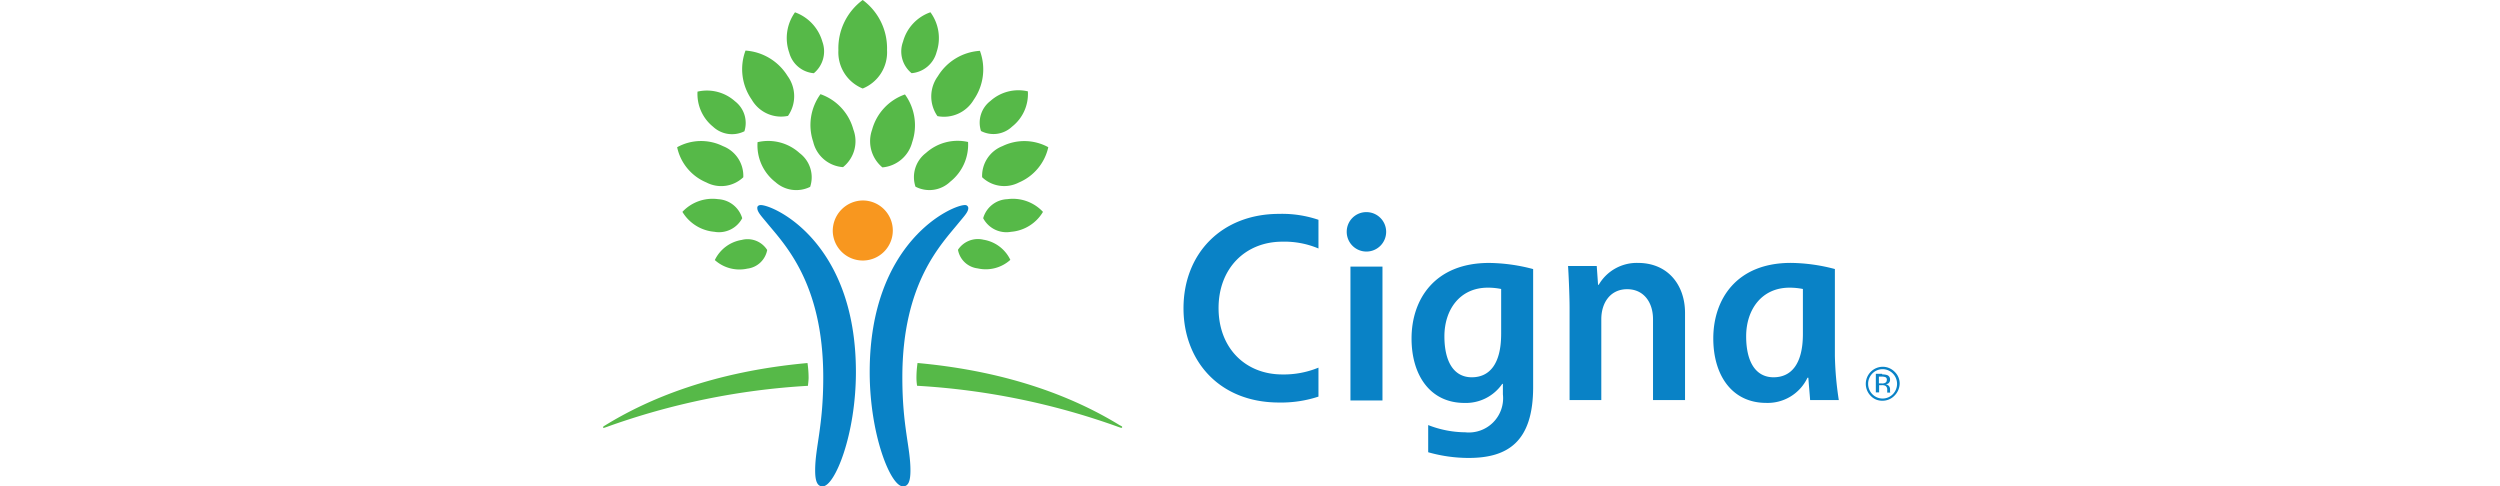 <?xml version="1.0" encoding="UTF-8"?>
<svg xmlns="http://www.w3.org/2000/svg" xmlns:xlink="http://www.w3.org/1999/xlink" width="257" height="50" viewBox="0 0 257 50">
  <defs>
    <clipPath id="clip-Cigna">
      <rect width="257" height="50"></rect>
    </clipPath>
  </defs>
  <g id="Cigna" clip-path="url(#clip-Cigna)">
    <g id="Group_158" data-name="Group 158" transform="translate(15.54 -9.143)">
      <g id="Group_156" data-name="Group 156" transform="translate(46.458 9.143)">
        <path id="Path_305" data-name="Path 305" d="M165.917,136.923c1.306,0,9.775,3.739,9.775,17.162,0,6.419-2.162,11.757-3.424,11.757-.563,0-.766-.563-.766-1.644,0-2.365.833-4.482.833-9.55,0-9.775-4.032-13.739-5.833-15.946-.541-.653-.946-1.081-.946-1.464-.022-.158.09-.315.36-.315m21.329.315c0,.383-.405.811-.946,1.464-1.8,2.23-5.833,6.171-5.833,15.946,0,5.068.833,7.162.833,9.55,0,1.081-.2,1.644-.766,1.644-1.284,0-3.423-5.338-3.423-11.757,0-13.423,8.468-17.162,9.775-17.162a.321.321,0,0,1,.36.315" transform="translate(-149.702 -115.842)" fill="#0982c6"></path>
        <path id="Path_306" data-name="Path 306" d="M215.9,137.027a3.087,3.087,0,1,0,3.086-3.176,3.125,3.125,0,0,0-3.086,3.176" transform="translate(-192.29 -113.243)" fill="#f8971f"></path>
        <path id="Path_307" data-name="Path 307" d="M73.218,18.761A5.059,5.059,0,0,1,70.2,15.135a5.067,5.067,0,0,1,4.707-.113A3.272,3.272,0,0,1,77,18.221a3.288,3.288,0,0,1-3.784.541m4.64-8.536A5.467,5.467,0,0,1,77.227,5.2a5.524,5.524,0,0,1,4.324,2.613,3.53,3.53,0,0,1,.045,4.1,3.483,3.483,0,0,1-3.739-1.689m2.41,8.468a4.769,4.769,0,0,1-1.8-4.077,4.8,4.8,0,0,1,4.324,1.126,3.108,3.108,0,0,1,1.081,3.468,3.209,3.209,0,0,1-3.6-.518m3.919-4.1a5.4,5.4,0,0,1,.743-4.91,5.32,5.32,0,0,1,3.378,3.626,3.412,3.412,0,0,1-1.059,3.874,3.387,3.387,0,0,1-3.063-2.59M77.429,27.613a3.788,3.788,0,0,1-3.356-.878,3.717,3.717,0,0,1,2.77-2.072A2.385,2.385,0,0,1,79.456,25.7a2.362,2.362,0,0,1-2.027,1.914m-3.378-3.784a4.258,4.258,0,0,1-3.311-2.05,4.24,4.24,0,0,1,3.671-1.306,2.738,2.738,0,0,1,2.478,1.959,2.7,2.7,0,0,1-2.838,1.4m-.135-10.788a4.321,4.321,0,0,1-1.622-3.626,4.324,4.324,0,0,1,3.851.991,2.808,2.808,0,0,1,.968,3.086,2.858,2.858,0,0,1-3.2-.45m7.793-7.68a4.559,4.559,0,0,1,.608-4.1,4.513,4.513,0,0,1,2.815,3.018,2.914,2.914,0,0,1-.878,3.243A2.86,2.86,0,0,1,81.709,5.36M62.587,43.919a.06.06,0,0,0,.068.068,2.089,2.089,0,0,0,.225-.068,73.45,73.45,0,0,1,20.766-4.257c0-.09.068-.518.068-.833A10.978,10.978,0,0,0,83.6,37.32c-9.707.879-16.4,3.694-20.788,6.4-.158.09-.225.135-.225.2m38.964-25.7a3.29,3.29,0,0,1,2.095-3.2,5.133,5.133,0,0,1,4.707.113,5.141,5.141,0,0,1-3.018,3.626,3.288,3.288,0,0,1-3.784-.541m-4.595-6.284A3.53,3.53,0,0,1,97,7.838a5.466,5.466,0,0,1,4.324-2.613,5.467,5.467,0,0,1-.631,5.023,3.552,3.552,0,0,1-3.739,1.689M94.7,19.189a3.117,3.117,0,0,1,1.081-3.468,4.866,4.866,0,0,1,4.324-1.126,4.854,4.854,0,0,1-1.824,4.077,3.1,3.1,0,0,1-3.581.518m-3.4-1.982a3.5,3.5,0,0,1-1.059-3.874,5.32,5.32,0,0,1,3.378-3.626,5.4,5.4,0,0,1,.743,4.91,3.467,3.467,0,0,1-3.063,2.59m7.77,8.469a2.452,2.452,0,0,1,2.613-1.036,3.717,3.717,0,0,1,2.77,2.072,3.77,3.77,0,0,1-3.356.878,2.34,2.34,0,0,1-2.027-1.914m2.59-3.243a2.685,2.685,0,0,1,2.477-1.959,4.24,4.24,0,0,1,3.671,1.306,4.216,4.216,0,0,1-3.288,2.05,2.7,2.7,0,0,1-2.86-1.4m-.225-8.964a2.808,2.808,0,0,1,.968-3.086,4.309,4.309,0,0,1,3.851-.991,4.261,4.261,0,0,1-1.622,3.626,2.786,2.786,0,0,1-3.2.45M94.3,7.522a2.878,2.878,0,0,1-.878-3.243,4.42,4.42,0,0,1,2.815-3.018,4.483,4.483,0,0,1,.631,4.1A2.906,2.906,0,0,1,94.3,7.522m21.4,36.194c-4.392-2.7-11.081-5.518-20.788-6.4a10.975,10.975,0,0,0-.113,1.509,5.52,5.52,0,0,0,.067.833,73.451,73.451,0,0,1,20.766,4.257,2.088,2.088,0,0,0,.225.068c.045,0,.09-.022.09-.068.022-.068-.068-.113-.248-.2M89.276,9.1a4.012,4.012,0,0,1-2.5-3.941A6.164,6.164,0,0,1,89.276,0a6.164,6.164,0,0,1,2.5,5.158,4.012,4.012,0,0,1-2.5,3.941" transform="translate(-62.587)" fill="#56b948"></path>
      </g>
      <g id="Group_157" data-name="Group 157" transform="translate(106.124 30.945)">
        <path id="Path_308" data-name="Path 308" d="M33.725,349.872a2.027,2.027,0,1,0,2.027-2,2.014,2.014,0,0,0-2.027,2M49.6,360.39c0,3.153-1.239,4.46-3.018,4.46-1.8,0-2.815-1.532-2.815-4.212,0-2.725,1.577-5,4.46-5a6.838,6.838,0,0,1,1.374.135v4.617Zm.18,5.18v1.036a3.522,3.522,0,0,1-3.874,3.9,10.628,10.628,0,0,1-3.806-.743v2.793a15.161,15.161,0,0,0,4.167.586c3.987,0,6.622-1.644,6.622-7.275v-12.14a18.226,18.226,0,0,0-4.527-.631c-5.586,0-7.973,3.739-7.973,7.77,0,3.716,1.869,6.622,5.45,6.622a4.54,4.54,0,0,0,3.874-1.96h.068ZM30.82,363.859a9.342,9.342,0,0,1-3.716.7c-3.784,0-6.554-2.7-6.554-6.824,0-4.1,2.77-6.824,6.554-6.824a8.955,8.955,0,0,1,3.716.7v-2.95a11.638,11.638,0,0,0-4.054-.608c-5.878,0-9.82,4.054-9.82,9.707,0,5.338,3.626,9.685,9.82,9.685a12.255,12.255,0,0,0,4.054-.608Zm49.8-3.469c0,3.153-1.239,4.46-3.018,4.46-1.8,0-2.815-1.532-2.815-4.212,0-2.725,1.577-5,4.459-5a7.03,7.03,0,0,1,1.374.135Zm3.694,6.824a33.873,33.873,0,0,1-.406-4.55v-8.941a18.225,18.225,0,0,0-4.527-.631c-5.586,0-7.973,3.739-7.973,7.77,0,3.716,1.869,6.622,5.45,6.622a4.528,4.528,0,0,0,4.234-2.59h.09c.022.428.158,1.892.18,2.3h2.951ZM37.4,353.476H34.108v13.761H37.4Zm19.234,13.739v-9.527c0-1.284-.113-3.716-.158-4.279h2.951l.135,1.937h.067a4.521,4.521,0,0,1,4.032-2.252c3.108,0,4.842,2.3,4.842,5.135v8.964H65.212v-8.311c0-1.757-.968-3.086-2.658-3.086-1.734,0-2.658,1.4-2.658,3.086v8.311H56.631Z" transform="translate(-16.946 -347.868)" fill="#0982c6"></path>
        <path id="Path_309" data-name="Path 309" d="M474.53,452.226a.941.941,0,0,0-.405-.068h-.293v.7h.293a.623.623,0,0,0,.315-.045.291.291,0,0,0,.2-.293.263.263,0,0,0-.113-.293m-.36-.293a1.51,1.51,0,0,1,.518.068.469.469,0,0,1,.293.473.45.45,0,0,1-.18.383.759.759,0,0,1-.27.09.55.55,0,0,1,.338.18.53.53,0,0,1,.113.293v.27c0,.045,0,.09.023.09v.023h-.315v-.27a.457.457,0,0,0-.18-.428.769.769,0,0,0-.383-.068h-.27v.743h-.338v-1.914h.653Zm-1.014-.09a1.523,1.523,0,0,0,0,2.117,1.469,1.469,0,0,0,2.117,0,1.523,1.523,0,0,0,0-2.117,1.469,1.469,0,0,0-2.117,0m2.275,2.275a1.683,1.683,0,0,1-1.239.518,1.6,1.6,0,0,1-1.216-.518,1.757,1.757,0,0,1,1.239-2.973,1.719,1.719,0,0,1,1.239.518,1.669,1.669,0,0,1,.518,1.216,1.8,1.8,0,0,1-.541,1.239" transform="translate(-402.345 -435.244)" fill="#0982c6"></path>
      </g>
    </g>
  </g>
</svg>
